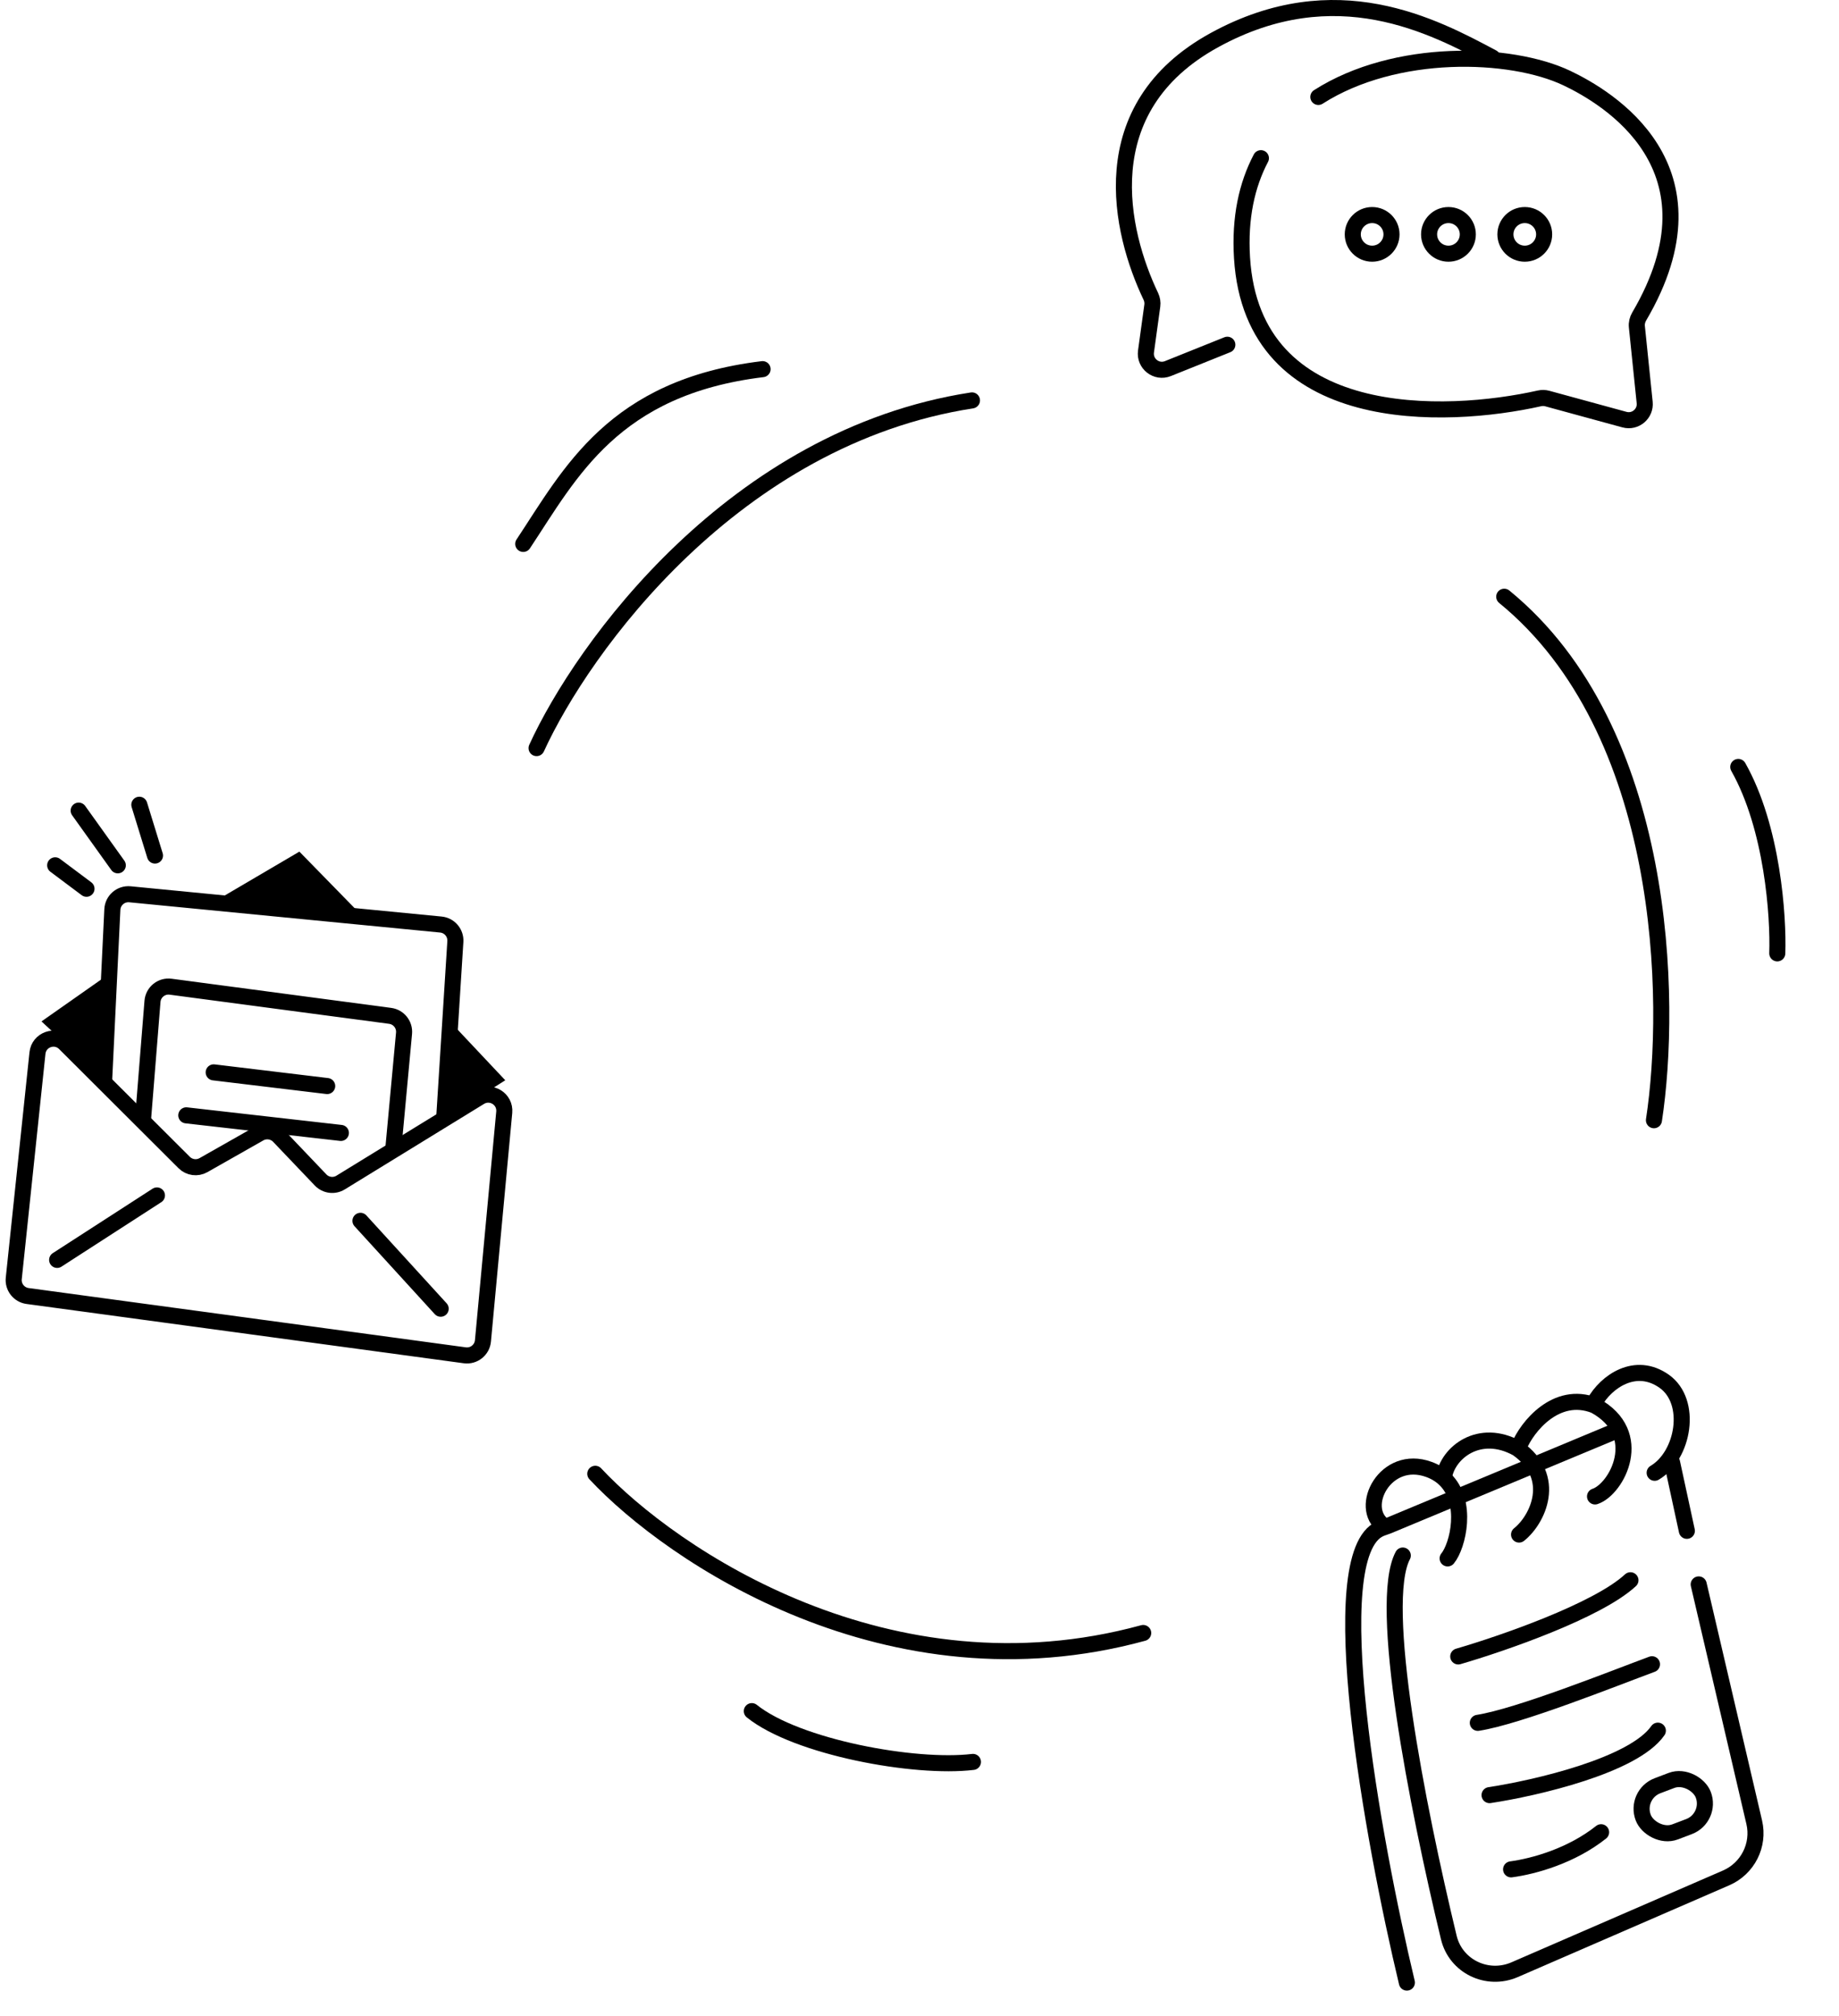 <svg width="229" height="251" viewBox="0 0 229 251" fill="none" xmlns="http://www.w3.org/2000/svg">
<path d="M74.126 183.481C83.67 193.695 110.677 211.958 142.355 203.301" stroke="black" stroke-width="2" stroke-linecap="round"/>
<path d="M175.19 246.824C170.941 229.074 164.493 193.552 171.864 190.321C172.199 190.175 172.564 190.079 172.902 189.938L200.919 178.27" stroke="black" stroke-width="2" stroke-linecap="round"/>
<path d="M208.212 182.074L210.054 190.582" stroke="black" stroke-width="2" stroke-linecap="round"/>
<path d="M174.682 193.658C171.515 199.611 176.438 224.714 180.412 241.215C181.276 244.812 185.2 246.698 188.609 245.219L214.943 233.792C217.635 232.623 219.105 229.713 218.446 226.872L211.53 197.253" stroke="black" stroke-width="2" stroke-linecap="round"/>
<path d="M180.265 194.017C181.55 192.456 182.878 186.946 179.895 184.129C179.381 183.638 178.733 183.229 177.932 182.938C172.523 180.964 169.072 187.67 172.325 189.978" stroke="black" stroke-width="2" stroke-linecap="round"/>
<path d="M179.811 183.883C180.272 180.859 184.205 177.7 188.947 180.323C194.042 183.917 191.482 189.203 189.159 191.047" stroke="black" stroke-width="2" stroke-linecap="round"/>
<path d="M189.162 180.062C190.129 177.678 193.773 173.081 198.582 174.971C205.04 178.487 201.322 185.414 198.62 186.301" stroke="black" stroke-width="2" stroke-linecap="round"/>
<path d="M198.527 174.642C199.996 171.994 203.659 169.435 207.237 171.966C210.815 174.498 209.68 181.208 206.044 183.356" stroke="black" stroke-width="2" stroke-linecap="round"/>
<path d="M181.587 206.22C187.03 204.639 198.938 200.529 203.03 196.736" stroke="black" stroke-width="2" stroke-linecap="round"/>
<path d="M184.024 214.488C189.104 213.699 201.022 208.927 205.712 207.192" stroke="black" stroke-width="2" stroke-linecap="round"/>
<path d="M185.486 223.486C191.22 222.617 203.437 219.795 206.442 215.461" stroke="black" stroke-width="2" stroke-linecap="round"/>
<path d="M188.167 232.727C191.036 232.342 195.693 231.033 199.376 228.106" stroke="black" stroke-width="2" stroke-linecap="round"/>
<rect x="1.291" y="0.58" width="8" height="6.145" rx="3.072" transform="matrix(0.935 -0.355 0.356 0.935 202.113 223.324)" stroke="black" stroke-width="2"/>
<path d="M10.77 110.646L6.871 107.728" stroke="black" stroke-width="2" stroke-linecap="round"/>
<path d="M14.669 107.728L9.796 100.919" stroke="black" stroke-width="2" stroke-linecap="round"/>
<path d="M19.299 106.512L17.35 100.189" stroke="black" stroke-width="2" stroke-linecap="round"/>
<path d="M8.067 129.896L22.938 144.731C23.575 145.366 24.556 145.498 25.338 145.055L32.302 141.104C33.1 140.652 34.103 140.8 34.736 141.464L39.919 146.899C40.57 147.582 41.609 147.717 42.413 147.223L59.752 136.578C61.157 135.716 62.943 136.827 62.79 138.468L60.139 166.934C60.034 168.067 59.006 168.883 57.879 168.73L3.434 161.348C2.363 161.202 1.601 160.232 1.714 159.157L4.666 131.102C4.842 129.43 6.877 128.708 8.067 129.896Z" stroke="black" stroke-width="2" stroke-linecap="round"/>
<path d="M7.115 156.852L19.543 148.826" stroke="black" stroke-width="2" stroke-linecap="round"/>
<path d="M44.885 151.988L54.876 162.931" stroke="black" stroke-width="2" stroke-linecap="round"/>
<path d="M13.451 121.347L5.166 127.162L13.074 134.479L13.451 121.347Z" fill="black"/>
<path d="M55.811 126.939L54.876 139.585L62.917 134.489L55.811 126.939Z" fill="black"/>
<path d="M44.885 113.807L27.584 111.719L37.28 106.025L44.885 113.807Z" fill="black"/>
<path d="M12.963 134.563L13.991 113.229C14.046 112.088 15.045 111.225 16.183 111.335L54.9 115.102C55.973 115.206 56.77 116.143 56.703 117.219L55.319 139.099" stroke="black" stroke-width="2" stroke-linecap="round"/>
<path d="M17.837 139.018L18.989 124.662C19.081 123.521 20.111 122.689 21.246 122.84L48.584 126.471C49.648 126.612 50.411 127.569 50.312 128.638L48.98 142.99" stroke="black" stroke-width="2" stroke-linecap="round"/>
<path d="M26.609 133.506L40.743 135.208" stroke="black" stroke-width="2" stroke-linecap="round"/>
<path d="M23.197 138.856L42.448 141.045" stroke="black" stroke-width="2" stroke-linecap="round"/>
<path d="M164.164 12.069C173.771 5.929 188.124 6.403 195.11 9.723C200.122 12.106 215.02 20.847 204.115 39.41C203.893 39.787 203.785 40.236 203.83 40.671L204.802 50.108C204.946 51.506 203.641 52.612 202.286 52.242L192.676 49.618C192.354 49.531 192.025 49.523 191.7 49.596C180.086 52.196 155.969 53.299 154.661 32.096C154.353 27.113 155.264 23.018 157.014 19.694" stroke="black" stroke-width="2" stroke-linecap="round"/>
<path d="M173.276 29.178C173.276 30.504 172.198 31.583 170.865 31.583C169.531 31.583 168.453 30.504 168.453 29.178C168.453 27.852 169.531 26.774 170.865 26.774C172.198 26.774 173.276 27.852 173.276 29.178Z" stroke="black" stroke-width="2"/>
<path d="M182.779 29.178C182.779 30.504 181.701 31.583 180.368 31.583C179.034 31.583 177.956 30.504 177.956 29.178C177.956 27.852 179.034 26.774 180.368 26.774C181.701 26.774 182.779 27.852 182.779 29.178Z" stroke="black" stroke-width="2"/>
<path d="M192.283 29.178C192.283 30.504 191.205 31.583 189.871 31.583C188.538 31.583 187.46 30.504 187.46 29.178C187.46 27.852 188.538 26.774 189.871 26.774C191.205 26.774 192.283 27.852 192.283 29.178Z" stroke="black" stroke-width="2"/>
<path d="M152.833 42.918L145.43 45.89C144.005 46.462 142.494 45.282 142.704 43.761L143.489 38.058C143.544 37.66 143.478 37.258 143.305 36.895C139.524 28.965 135.729 13.475 151.249 4.981C166.357 -3.287 178.541 3.278 185.851 7.169" stroke="black" stroke-width="2" stroke-linecap="round"/>
<path d="M205.955 139.464C208.229 124.67 207.685 90.923 187.313 74.289" stroke="black" stroke-width="2" stroke-linecap="round"/>
<path d="M66.816 93.137C72.543 80.612 91.403 54.421 121.034 49.849" stroke="black" stroke-width="2" stroke-linecap="round"/>
<path d="M93.62 213.029C99.225 217.528 113.943 220.227 121.155 219.352" stroke="black" stroke-width="2" stroke-linecap="round"/>
<path d="M221.314 118.691C221.474 114.102 220.726 103.037 216.456 95.481" stroke="black" stroke-width="2" stroke-linecap="round"/>
<path d="M65.156 67.714C71.027 58.861 76.373 48.211 94.96 45.958" stroke="black" stroke-width="2" stroke-linecap="round"/>
</svg>
